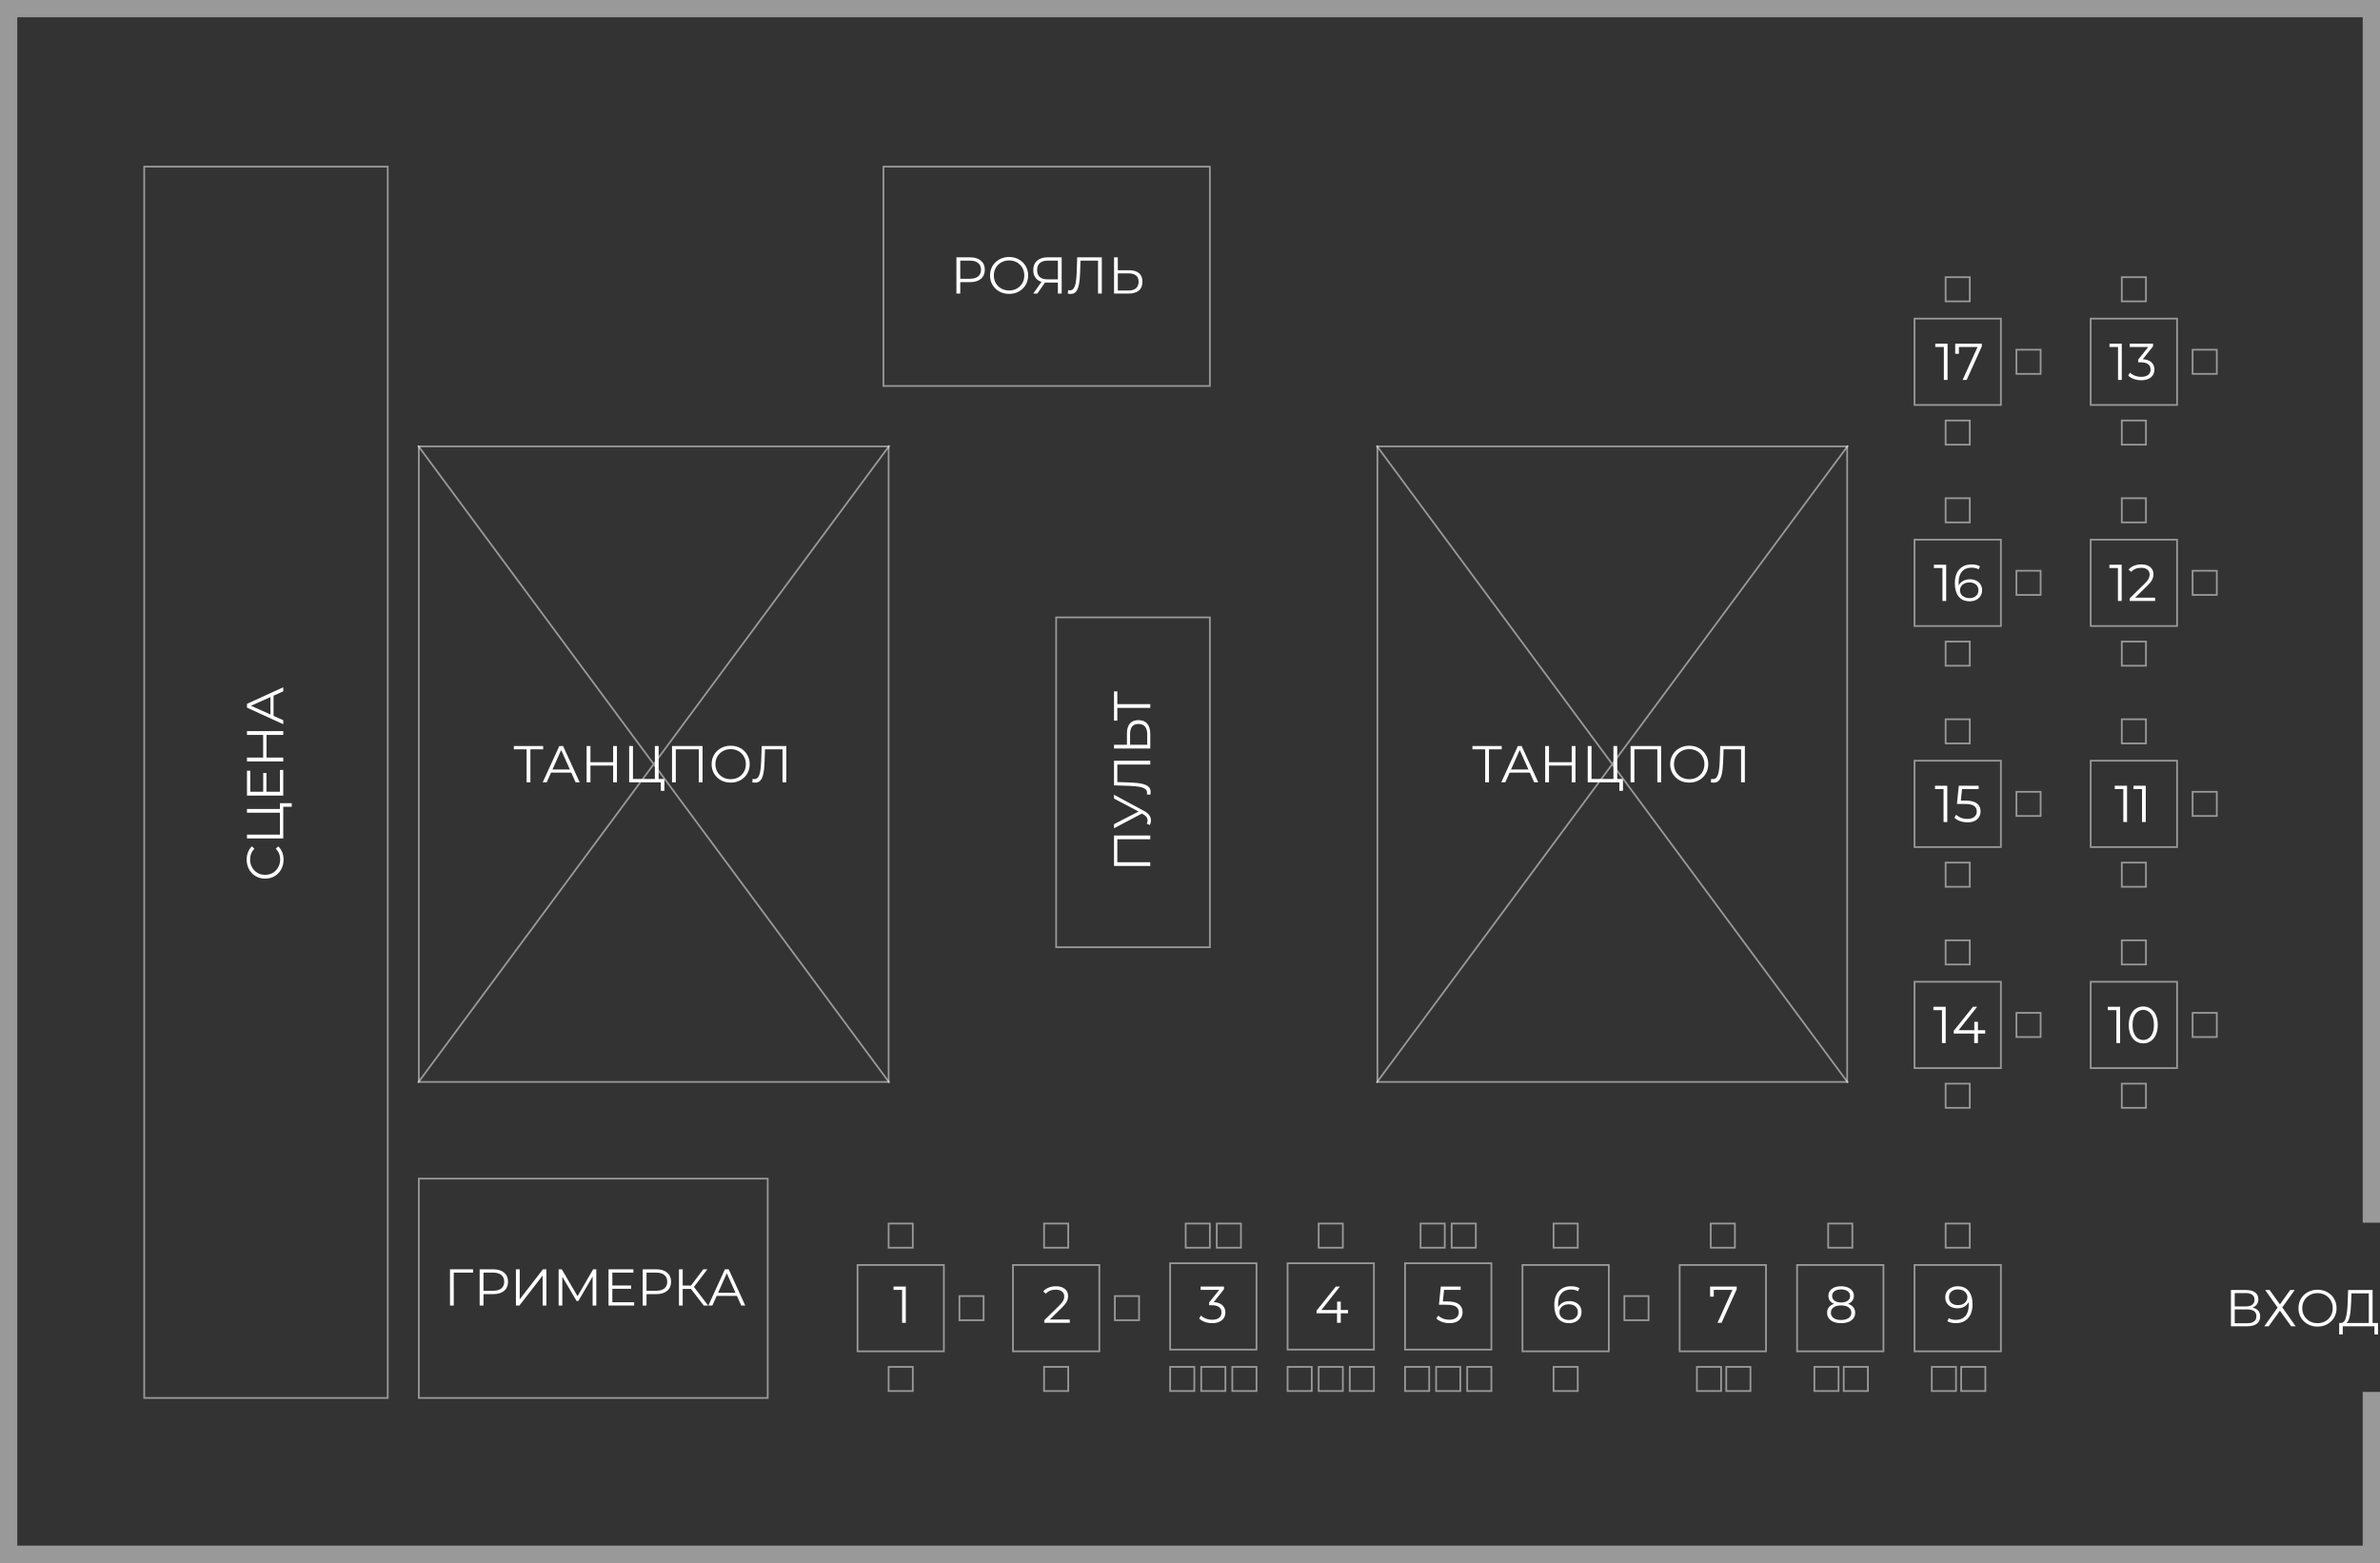 <?xml version="1.0" encoding="UTF-8"?> <svg xmlns="http://www.w3.org/2000/svg" width="1378" height="905" viewBox="0 0 1378 905" fill="none"><rect x="0" y="0" width="1378" height="905" fill="#333333" stroke="none"/> <rect x="83.5" y="96.5" width="141" height="713" stroke="white" stroke-opacity="0.5"></rect> <rect x="611.5" y="357.5" width="89" height="191" stroke="white" stroke-opacity="0.5"></rect> <rect x="242.5" y="258.5" width="272" height="368" stroke="white" stroke-opacity="0.5"></rect> <path d="M242 258L378.5 442.5M515 627L378.5 442.5M378.5 442.5L515 258L242 627" stroke="white" stroke-opacity="0.5"></path> <path d="M797 258L933.5 442.5M1070 627L933.5 442.5M933.5 442.5L1070 258L797 627" stroke="white" stroke-opacity="0.5"></path> <rect x="797.5" y="258.5" width="272" height="368" stroke="white" stroke-opacity="0.5"></rect> <rect x="511.5" y="96.5" width="189" height="127" stroke="white" stroke-opacity="0.5"></rect> <rect x="242.5" y="682.5" width="202" height="127" stroke="white" stroke-opacity="0.5"></rect> <rect x="496.5" y="732.5" width="50" height="50" stroke="white" stroke-opacity="0.5"></rect> <rect x="514.5" y="708.5" width="14" height="14" stroke="white" stroke-opacity="0.5"></rect> <rect x="514.5" y="791.5" width="14" height="14" stroke="white" stroke-opacity="0.5"></rect> <rect x="555.5" y="750.5" width="14" height="14" stroke="white" stroke-opacity="0.5"></rect> <rect x="586.5" y="732.5" width="50" height="50" stroke="white" stroke-opacity="0.5"></rect> <rect x="604.5" y="708.5" width="14" height="14" stroke="white" stroke-opacity="0.5"></rect> <rect x="604.5" y="791.5" width="14" height="14" stroke="white" stroke-opacity="0.5"></rect> <rect x="645.5" y="750.5" width="14" height="14" stroke="white" stroke-opacity="0.5"></rect> <rect x="1108.5" y="184.5" width="50" height="50" stroke="white" stroke-opacity="0.5"></rect> <rect x="1126.5" y="160.5" width="14" height="14" stroke="white" stroke-opacity="0.5"></rect> <rect x="1126.5" y="243.5" width="14" height="14" stroke="white" stroke-opacity="0.5"></rect> <rect x="1167.5" y="202.5" width="14" height="14" stroke="white" stroke-opacity="0.5"></rect> <rect x="1210.5" y="184.5" width="50" height="50" stroke="white" stroke-opacity="0.5"></rect> <rect x="1228.5" y="160.5" width="14" height="14" stroke="white" stroke-opacity="0.5"></rect> <rect x="1228.5" y="243.5" width="14" height="14" stroke="white" stroke-opacity="0.5"></rect> <rect x="1269.5" y="202.5" width="14" height="14" stroke="white" stroke-opacity="0.5"></rect> <rect x="1108.5" y="312.5" width="50" height="50" stroke="white" stroke-opacity="0.5"></rect> <rect x="1126.5" y="288.5" width="14" height="14" stroke="white" stroke-opacity="0.5"></rect> <rect x="1126.5" y="371.5" width="14" height="14" stroke="white" stroke-opacity="0.5"></rect> <rect x="1167.5" y="330.5" width="14" height="14" stroke="white" stroke-opacity="0.5"></rect> <rect x="1210.5" y="312.5" width="50" height="50" stroke="white" stroke-opacity="0.5"></rect> <rect x="1228.5" y="288.5" width="14" height="14" stroke="white" stroke-opacity="0.5"></rect> <rect x="1228.5" y="371.5" width="14" height="14" stroke="white" stroke-opacity="0.5"></rect> <rect x="1269.5" y="330.5" width="14" height="14" stroke="white" stroke-opacity="0.5"></rect> <rect x="1108.5" y="440.5" width="50" height="50" stroke="white" stroke-opacity="0.5"></rect> <rect x="1126.5" y="416.5" width="14" height="14" stroke="white" stroke-opacity="0.5"></rect> <rect x="1126.5" y="499.5" width="14" height="14" stroke="white" stroke-opacity="0.5"></rect> <rect x="1167.5" y="458.5" width="14" height="14" stroke="white" stroke-opacity="0.5"></rect> <rect x="1210.5" y="440.5" width="50" height="50" stroke="white" stroke-opacity="0.5"></rect> <rect x="1228.5" y="416.5" width="14" height="14" stroke="white" stroke-opacity="0.5"></rect> <rect x="1228.5" y="499.5" width="14" height="14" stroke="white" stroke-opacity="0.5"></rect> <rect x="1269.5" y="458.5" width="14" height="14" stroke="white" stroke-opacity="0.5"></rect> <rect x="1108.5" y="568.5" width="50" height="50" stroke="white" stroke-opacity="0.5"></rect> <rect x="1126.5" y="544.5" width="14" height="14" stroke="white" stroke-opacity="0.5"></rect> <rect x="1126.5" y="627.5" width="14" height="14" stroke="white" stroke-opacity="0.5"></rect> <rect x="1167.5" y="586.5" width="14" height="14" stroke="white" stroke-opacity="0.5"></rect> <rect x="1210.5" y="568.5" width="50" height="50" stroke="white" stroke-opacity="0.5"></rect> <rect x="1228.5" y="544.5" width="14" height="14" stroke="white" stroke-opacity="0.5"></rect> <rect x="1228.5" y="627.5" width="14" height="14" stroke="white" stroke-opacity="0.5"></rect> <rect x="1269.5" y="586.5" width="14" height="14" stroke="white" stroke-opacity="0.5"></rect> <rect x="881.5" y="732.5" width="50" height="50" stroke="white" stroke-opacity="0.5"></rect> <rect x="899.5" y="708.5" width="14" height="14" stroke="white" stroke-opacity="0.5"></rect> <rect x="899.5" y="791.5" width="14" height="14" stroke="white" stroke-opacity="0.5"></rect> <rect x="940.5" y="750.5" width="14" height="14" stroke="white" stroke-opacity="0.5"></rect> <rect x="972.5" y="732.5" width="50" height="50" stroke="white" stroke-opacity="0.5"></rect> <rect x="990.5" y="708.5" width="14" height="14" stroke="white" stroke-opacity="0.5"></rect> <rect x="982.5" y="791.5" width="14" height="14" stroke="white" stroke-opacity="0.5"></rect> <rect x="999.5" y="791.5" width="14" height="14" stroke="white" stroke-opacity="0.5"></rect> <rect x="1040.5" y="732.5" width="50" height="50" stroke="white" stroke-opacity="0.5"></rect> <rect x="1058.5" y="708.5" width="14" height="14" stroke="white" stroke-opacity="0.5"></rect> <rect x="1050.5" y="791.5" width="14" height="14" stroke="white" stroke-opacity="0.5"></rect> <rect x="1067.5" y="791.5" width="14" height="14" stroke="white" stroke-opacity="0.5"></rect> <rect x="1108.5" y="732.5" width="50" height="50" stroke="white" stroke-opacity="0.5"></rect> <rect x="1126.5" y="708.5" width="14" height="14" stroke="white" stroke-opacity="0.5"></rect> <rect x="1118.5" y="791.5" width="14" height="14" stroke="white" stroke-opacity="0.5"></rect> <rect x="1135.5" y="791.5" width="14" height="14" stroke="white" stroke-opacity="0.5"></rect> <rect x="677.5" y="731.5" width="50" height="50" stroke="white" stroke-opacity="0.5"></rect> <rect x="686.5" y="708.5" width="14" height="14" stroke="white" stroke-opacity="0.5"></rect> <rect x="704.5" y="708.5" width="14" height="14" stroke="white" stroke-opacity="0.5"></rect> <rect x="695.5" y="791.5" width="14" height="14" stroke="white" stroke-opacity="0.5"></rect> <rect x="677.5" y="791.5" width="14" height="14" stroke="white" stroke-opacity="0.5"></rect> <rect x="713.5" y="791.5" width="14" height="14" stroke="white" stroke-opacity="0.5"></rect> <rect x="813.5" y="731.5" width="50" height="50" stroke="white" stroke-opacity="0.5"></rect> <rect x="822.5" y="708.5" width="14" height="14" stroke="white" stroke-opacity="0.5"></rect> <rect x="840.5" y="708.5" width="14" height="14" stroke="white" stroke-opacity="0.5"></rect> <rect x="831.5" y="791.5" width="14" height="14" stroke="white" stroke-opacity="0.5"></rect> <rect x="813.5" y="791.5" width="14" height="14" stroke="white" stroke-opacity="0.5"></rect> <rect x="849.5" y="791.5" width="14" height="14" stroke="white" stroke-opacity="0.5"></rect> <rect x="745.5" y="731.5" width="50" height="50" stroke="white" stroke-opacity="0.5"></rect> <rect x="763.5" y="708.5" width="14" height="14" stroke="white" stroke-opacity="0.5"></rect> <rect x="763.5" y="791.5" width="14" height="14" stroke="white" stroke-opacity="0.5"></rect> <rect x="745.5" y="791.5" width="14" height="14" stroke="white" stroke-opacity="0.5"></rect> <rect x="781.5" y="791.5" width="14" height="14" stroke="white" stroke-opacity="0.5"></rect> <path d="M314.479 433.92H307.099V453H304.909V433.92H297.529V432H314.479V433.92ZM330.761 447.39H319.061L316.541 453H314.231L323.831 432H326.021L335.621 453H333.281L330.761 447.39ZM329.951 445.59L324.911 434.31L319.871 445.59H329.951ZM357.195 432V453H355.005V443.31H341.865V453H339.645V432H341.865V441.36H355.005V432H357.195ZM384.684 451.08V457.92H382.614V453H364.284V432H366.474V451.08H379.164V432H381.354V451.08H384.684ZM406.769 432V453H404.579V433.92H391.289V453H389.099V432H406.769ZM423.064 453.18C420.984 453.18 419.094 452.72 417.394 451.8C415.714 450.86 414.394 449.58 413.434 447.96C412.494 446.34 412.024 444.52 412.024 442.5C412.024 440.48 412.494 438.66 413.434 437.04C414.394 435.42 415.714 434.15 417.394 433.23C419.094 432.29 420.984 431.82 423.064 431.82C425.144 431.82 427.014 432.28 428.674 433.2C430.354 434.12 431.674 435.4 432.634 437.04C433.594 438.66 434.074 440.48 434.074 442.5C434.074 444.52 433.594 446.35 432.634 447.99C431.674 449.61 430.354 450.88 428.674 451.8C427.014 452.72 425.144 453.18 423.064 453.18ZM423.064 451.2C424.724 451.2 426.224 450.83 427.564 450.09C428.904 449.33 429.954 448.29 430.714 446.97C431.474 445.63 431.854 444.14 431.854 442.5C431.854 440.86 431.474 439.38 430.714 438.06C429.954 436.72 428.904 435.68 427.564 434.94C426.224 434.18 424.724 433.8 423.064 433.8C421.404 433.8 419.894 434.18 418.534 434.94C417.194 435.68 416.134 436.72 415.354 438.06C414.594 439.38 414.214 440.86 414.214 442.5C414.214 444.14 414.594 445.63 415.354 446.97C416.134 448.29 417.194 449.33 418.534 450.09C419.894 450.83 421.404 451.2 423.064 451.2ZM455.256 432V453H453.066V433.92H442.926L442.686 440.94C442.586 443.84 442.346 446.18 441.966 447.96C441.606 449.72 441.046 451.04 440.286 451.92C439.526 452.78 438.516 453.21 437.256 453.21C436.716 453.21 436.156 453.14 435.576 453L435.756 451.02C436.096 451.1 436.426 451.14 436.746 451.14C437.626 451.14 438.336 450.79 438.876 450.09C439.436 449.39 439.856 448.31 440.136 446.85C440.416 445.37 440.606 443.42 440.706 441L441.006 432H455.256Z" fill="white"></path> <path d="M273.895 736.92H262.705L262.735 756H260.545V735H273.895V736.92ZM285.573 735C288.253 735 290.353 735.64 291.873 736.92C293.393 738.2 294.153 739.96 294.153 742.2C294.153 744.44 293.393 746.2 291.873 747.48C290.353 748.74 288.253 749.37 285.573 749.37H279.933V756H277.713V735H285.573ZM285.513 747.42C287.593 747.42 289.183 746.97 290.283 746.07C291.383 745.15 291.933 743.86 291.933 742.2C291.933 740.5 291.383 739.2 290.283 738.3C289.183 737.38 287.593 736.92 285.513 736.92H279.933V747.42H285.513ZM298.719 735H300.909V752.4L314.349 735H316.359V756H314.169V738.63L300.729 756H298.719V735ZM345.255 735V756H343.125V739.2L334.875 753.33H333.825L325.575 739.29V756H323.445V735H325.275L334.395 750.57L343.425 735H345.255ZM367.182 754.08V756H352.332V735H366.732V736.92H354.552V744.39H365.412V746.28H354.552V754.08H367.182ZM379.967 735C382.647 735 384.747 735.64 386.267 736.92C387.787 738.2 388.547 739.96 388.547 742.2C388.547 744.44 387.787 746.2 386.267 747.48C384.747 748.74 382.647 749.37 379.967 749.37H374.327V756H372.107V735H379.967ZM379.907 747.42C381.987 747.42 383.577 746.97 384.677 746.07C385.777 745.15 386.327 743.86 386.327 742.2C386.327 740.5 385.777 739.2 384.677 738.3C383.577 737.38 381.987 736.92 379.907 736.92H374.327V747.42H379.907ZM400.073 746.37H395.273V756H393.113V735H395.273V744.42H400.073L407.183 735H409.583L401.783 745.2L410.033 756H407.483L400.073 746.37ZM426.651 750.39H414.951L412.431 756H410.121L419.721 735H421.911L431.511 756H429.171L426.651 750.39ZM425.841 748.59L420.801 737.31L415.761 748.59H425.841Z" fill="white"></path> <path d="M1304.15 757.17C1305.61 757.47 1306.72 758.06 1307.48 758.94C1308.24 759.8 1308.62 760.93 1308.62 762.33C1308.62 764.15 1307.97 765.55 1306.67 766.53C1305.39 767.51 1303.5 768 1301 768H1291.7V747H1300.43C1302.67 747 1304.42 747.46 1305.68 748.38C1306.94 749.3 1307.57 750.63 1307.57 752.37C1307.57 753.55 1307.27 754.55 1306.67 755.37C1306.07 756.17 1305.23 756.77 1304.15 757.17ZM1293.89 756.51H1300.31C1301.93 756.51 1303.17 756.18 1304.03 755.52C1304.91 754.86 1305.35 753.9 1305.35 752.64C1305.35 751.38 1304.91 750.42 1304.03 749.76C1303.17 749.1 1301.93 748.77 1300.31 748.77H1293.89V756.51ZM1301 766.23C1304.62 766.23 1306.43 764.88 1306.43 762.18C1306.43 759.54 1304.62 758.22 1301 758.22H1293.89V766.23H1301ZM1314.09 747L1320.06 755.31L1326 747H1328.61L1321.44 757.08L1329.18 768H1326.57L1320.06 758.97L1313.55 768H1311L1318.71 757.17L1311.54 747H1314.09ZM1341.84 768.18C1339.76 768.18 1337.87 767.72 1336.17 766.8C1334.49 765.86 1333.17 764.58 1332.21 762.96C1331.27 761.34 1330.8 759.52 1330.8 757.5C1330.8 755.48 1331.27 753.66 1332.21 752.04C1333.17 750.42 1334.49 749.15 1336.17 748.23C1337.87 747.29 1339.76 746.82 1341.84 746.82C1343.92 746.82 1345.79 747.28 1347.45 748.2C1349.13 749.12 1350.45 750.4 1351.41 752.04C1352.37 753.66 1352.85 755.48 1352.85 757.5C1352.85 759.52 1352.37 761.35 1351.41 762.99C1350.45 764.61 1349.13 765.88 1347.45 766.8C1345.79 767.72 1343.92 768.18 1341.84 768.18ZM1341.84 766.2C1343.5 766.2 1345 765.83 1346.34 765.09C1347.68 764.33 1348.73 763.29 1349.49 761.97C1350.25 760.63 1350.63 759.14 1350.63 757.5C1350.63 755.86 1350.25 754.38 1349.49 753.06C1348.73 751.72 1347.68 750.68 1346.34 749.94C1345 749.18 1343.5 748.8 1341.84 748.8C1340.18 748.8 1338.67 749.18 1337.31 749.94C1335.97 750.68 1334.91 751.72 1334.13 753.06C1333.37 754.38 1332.99 755.86 1332.99 757.5C1332.99 759.14 1333.37 760.63 1334.13 761.97C1334.91 763.29 1335.97 764.33 1337.31 765.09C1338.67 765.83 1340.18 766.2 1341.84 766.2ZM1376.85 766.08V772.71H1374.78V768H1356.45L1356.42 772.71H1354.35L1354.38 766.08H1355.43C1356.81 766 1357.77 764.91 1358.31 762.81C1358.85 760.69 1359.18 757.69 1359.3 753.81L1359.54 747H1373.7V766.08H1376.85ZM1361.28 754.02C1361.18 757.22 1360.93 759.86 1360.53 761.94C1360.15 764 1359.5 765.38 1358.58 766.08H1371.51V748.92H1361.46L1361.28 754.02Z" fill="white"></path> <path d="M524.46 745V766H522.3V746.92H517.35V745H524.46Z" fill="white"></path> <path d="M619.375 764.08V766H604.645V764.47L613.375 755.92C614.475 754.84 615.215 753.91 615.595 753.13C615.995 752.33 616.195 751.53 616.195 750.73C616.195 749.49 615.765 748.53 614.905 747.85C614.065 747.15 612.855 746.8 611.275 746.8C608.815 746.8 606.905 747.58 605.545 749.14L604.015 747.82C604.835 746.86 605.875 746.12 607.135 745.6C608.415 745.08 609.855 744.82 611.455 744.82C613.595 744.82 615.285 745.33 616.525 746.35C617.785 747.35 618.415 748.73 618.415 750.49C618.415 751.57 618.175 752.61 617.695 753.61C617.215 754.61 616.305 755.76 614.965 757.06L607.825 764.08H619.375Z" fill="white"></path> <path d="M702.733 754C704.933 754.12 706.603 754.72 707.743 755.8C708.903 756.86 709.483 758.25 709.483 759.97C709.483 761.17 709.193 762.24 708.613 763.18C708.033 764.1 707.173 764.83 706.033 765.37C704.893 765.91 703.503 766.18 701.863 766.18C700.343 766.18 698.903 765.94 697.543 765.46C696.203 764.96 695.123 764.3 694.303 763.48L695.353 761.77C696.053 762.49 696.983 763.08 698.143 763.54C699.303 763.98 700.543 764.2 701.863 764.2C703.583 764.2 704.913 763.83 705.853 763.09C706.793 762.33 707.263 761.29 707.263 759.97C707.263 758.67 706.793 757.65 705.853 756.91C704.913 756.17 703.493 755.8 701.593 755.8H700.093V754.21L705.913 746.92H695.173V745H708.673V746.53L702.733 754Z" fill="white"></path> <path d="M780.493 760.48H776.293V766H774.133V760.48H762.283V758.92L773.413 745H775.813L765.073 758.56H774.193V753.7H776.293V758.56H780.493V760.48Z" fill="white"></path> <path d="M838.084 753.61C841.124 753.61 843.334 754.16 844.714 755.26C846.114 756.34 846.814 757.86 846.814 759.82C846.814 761.04 846.524 762.13 845.944 763.09C845.384 764.05 844.534 764.81 843.394 765.37C842.254 765.91 840.854 766.18 839.194 766.18C837.694 766.18 836.264 765.94 834.904 765.46C833.564 764.96 832.484 764.3 831.664 763.48L832.714 761.77C833.414 762.49 834.334 763.08 835.474 763.54C836.614 763.98 837.844 764.2 839.164 764.2C840.904 764.2 842.244 763.81 843.184 763.03C844.144 762.25 844.624 761.21 844.624 759.91C844.624 758.47 844.084 757.38 843.004 756.64C841.944 755.9 840.144 755.53 837.604 755.53H833.134L834.214 745H845.704V746.92H836.104L835.384 753.61H838.084Z" fill="white"></path> <path d="M908.619 753.43C909.999 753.43 911.219 753.69 912.279 754.21C913.359 754.73 914.199 755.47 914.799 756.43C915.399 757.37 915.699 758.47 915.699 759.73C915.699 761.01 915.389 762.14 914.769 763.12C914.149 764.1 913.289 764.86 912.189 765.4C911.109 765.92 909.889 766.18 908.529 766.18C905.749 766.18 903.619 765.27 902.139 763.45C900.659 761.61 899.919 759.02 899.919 755.68C899.919 753.34 900.319 751.36 901.119 749.74C901.919 748.12 903.039 746.9 904.479 746.08C905.919 745.24 907.599 744.82 909.519 744.82C911.599 744.82 913.259 745.2 914.499 745.96L913.629 747.7C912.629 747.04 911.269 746.71 909.549 746.71C907.229 746.71 905.409 747.45 904.089 748.93C902.769 750.39 902.109 752.52 902.109 755.32C902.109 755.82 902.139 756.39 902.199 757.03C902.719 755.89 903.549 755.01 904.689 754.39C905.829 753.75 907.139 753.43 908.619 753.43ZM908.439 764.35C909.959 764.35 911.189 763.94 912.129 763.12C913.089 762.28 913.569 761.17 913.569 759.79C913.569 758.41 913.089 757.31 912.129 756.49C911.189 755.67 909.909 755.26 908.289 755.26C907.229 755.26 906.289 755.46 905.469 755.86C904.669 756.26 904.039 756.81 903.579 757.51C903.119 758.21 902.889 758.99 902.889 759.85C902.889 760.65 903.099 761.39 903.519 762.07C903.959 762.75 904.599 763.3 905.439 763.72C906.279 764.14 907.279 764.35 908.439 764.35Z" fill="white"></path> <path d="M1005.55 745V746.53L996.757 766H994.417L1003.06 746.92H992.257V750.85H990.127V745H1005.55Z" fill="white"></path> <path d="M1070.02 754.99C1071.34 755.43 1072.35 756.09 1073.05 756.97C1073.77 757.85 1074.13 758.91 1074.13 760.15C1074.13 761.37 1073.8 762.44 1073.14 763.36C1072.48 764.26 1071.53 764.96 1070.29 765.46C1069.07 765.94 1067.63 766.18 1065.97 766.18C1063.45 766.18 1061.47 765.64 1060.03 764.56C1058.59 763.48 1057.87 762.01 1057.87 760.15C1057.87 758.89 1058.21 757.83 1058.89 756.97C1059.59 756.09 1060.6 755.43 1061.92 754.99C1060.84 754.57 1060.02 753.97 1059.46 753.19C1058.9 752.39 1058.62 751.45 1058.62 750.37C1058.62 748.67 1059.28 747.32 1060.6 746.32C1061.94 745.32 1063.73 744.82 1065.97 744.82C1067.45 744.82 1068.74 745.05 1069.84 745.51C1070.96 745.95 1071.83 746.59 1072.45 747.43C1073.07 748.27 1073.38 749.25 1073.38 750.37C1073.38 751.45 1073.09 752.39 1072.51 753.19C1071.93 753.97 1071.1 754.57 1070.02 754.99ZM1060.78 750.43C1060.78 751.59 1061.24 752.51 1062.16 753.19C1063.08 753.87 1064.35 754.21 1065.97 754.21C1067.59 754.21 1068.86 753.87 1069.78 753.19C1070.72 752.51 1071.19 751.6 1071.19 750.46C1071.19 749.28 1070.71 748.35 1069.75 747.67C1068.81 746.99 1067.55 746.65 1065.97 746.65C1064.37 746.65 1063.1 746.99 1062.16 747.67C1061.24 748.35 1060.78 749.27 1060.78 750.43ZM1065.97 764.35C1067.83 764.35 1069.28 763.97 1070.32 763.21C1071.38 762.45 1071.91 761.42 1071.91 760.12C1071.91 758.82 1071.38 757.8 1070.32 757.06C1069.28 756.3 1067.83 755.92 1065.97 755.92C1064.13 755.92 1062.68 756.3 1061.62 757.06C1060.58 757.8 1060.06 758.82 1060.06 760.12C1060.06 761.44 1060.58 762.48 1061.62 763.24C1062.66 763.98 1064.11 764.35 1065.97 764.35Z" fill="white"></path> <path d="M1133.46 744.82C1136.24 744.82 1138.37 745.74 1139.85 747.58C1141.33 749.4 1142.07 751.98 1142.07 755.32C1142.07 757.66 1141.67 759.64 1140.87 761.26C1140.07 762.88 1138.95 764.11 1137.51 764.95C1136.07 765.77 1134.39 766.18 1132.47 766.18C1130.39 766.18 1128.73 765.8 1127.49 765.04L1128.36 763.3C1129.36 763.96 1130.72 764.29 1132.44 764.29C1134.76 764.29 1136.58 763.56 1137.9 762.1C1139.22 760.62 1139.88 758.48 1139.88 755.68C1139.88 755.16 1139.85 754.59 1139.79 753.97C1139.27 755.11 1138.44 756 1137.3 756.64C1136.16 757.26 1134.85 757.57 1133.37 757.57C1131.99 757.57 1130.76 757.31 1129.68 756.79C1128.62 756.27 1127.79 755.54 1127.19 754.6C1126.59 753.64 1126.29 752.53 1126.29 751.27C1126.29 749.99 1126.6 748.86 1127.22 747.88C1127.84 746.9 1128.69 746.15 1129.77 745.63C1130.87 745.09 1132.1 744.82 1133.46 744.82ZM1133.7 755.74C1134.76 755.74 1135.69 755.54 1136.49 755.14C1137.31 754.74 1137.95 754.19 1138.41 753.49C1138.87 752.79 1139.1 752.01 1139.1 751.15C1139.1 750.35 1138.88 749.61 1138.44 748.93C1138.02 748.25 1137.39 747.7 1136.55 747.28C1135.71 746.86 1134.71 746.65 1133.55 746.65C1132.03 746.65 1130.79 747.07 1129.83 747.91C1128.89 748.73 1128.42 749.83 1128.42 751.21C1128.42 752.59 1128.89 753.69 1129.83 754.51C1130.79 755.33 1132.08 755.74 1133.7 755.74Z" fill="white"></path> <path d="M1127.63 199V220H1125.47V200.92H1120.52V199H1127.63ZM1147.47 199V200.53L1138.68 220H1136.34L1144.98 200.92H1134.18V204.85H1132.05V199H1147.47Z" fill="white"></path> <path d="M1126.82 327V348H1124.66V328.92H1119.71V327H1126.82ZM1140.54 335.43C1141.92 335.43 1143.14 335.69 1144.2 336.21C1145.28 336.73 1146.12 337.47 1146.72 338.43C1147.32 339.37 1147.62 340.47 1147.62 341.73C1147.62 343.01 1147.31 344.14 1146.69 345.12C1146.07 346.1 1145.21 346.86 1144.11 347.4C1143.03 347.92 1141.81 348.18 1140.45 348.18C1137.67 348.18 1135.54 347.27 1134.06 345.45C1132.58 343.61 1131.84 341.02 1131.84 337.68C1131.84 335.34 1132.24 333.36 1133.04 331.74C1133.84 330.12 1134.96 328.9 1136.4 328.08C1137.84 327.24 1139.52 326.82 1141.44 326.82C1143.52 326.82 1145.18 327.2 1146.42 327.96L1145.55 329.7C1144.55 329.04 1143.19 328.71 1141.47 328.71C1139.15 328.71 1137.33 329.45 1136.01 330.93C1134.69 332.39 1134.03 334.52 1134.03 337.32C1134.03 337.82 1134.06 338.39 1134.12 339.03C1134.64 337.89 1135.47 337.01 1136.61 336.39C1137.75 335.75 1139.06 335.43 1140.54 335.43ZM1140.36 346.35C1141.88 346.35 1143.11 345.94 1144.05 345.12C1145.01 344.28 1145.49 343.17 1145.49 341.79C1145.49 340.41 1145.01 339.31 1144.05 338.49C1143.11 337.67 1141.83 337.26 1140.21 337.26C1139.15 337.26 1138.21 337.46 1137.39 337.86C1136.59 338.26 1135.96 338.81 1135.5 339.51C1135.04 340.21 1134.81 340.99 1134.81 341.85C1134.81 342.65 1135.02 343.39 1135.44 344.07C1135.88 344.75 1136.52 345.3 1137.36 345.72C1138.2 346.14 1139.2 346.35 1140.36 346.35Z" fill="white"></path> <path d="M1127.46 455V476H1125.3V456.92H1120.35V455H1127.46ZM1138 463.61C1141.04 463.61 1143.25 464.16 1144.63 465.26C1146.03 466.34 1146.73 467.86 1146.73 469.82C1146.73 471.04 1146.44 472.13 1145.86 473.09C1145.3 474.05 1144.45 474.81 1143.31 475.37C1142.17 475.91 1140.77 476.18 1139.11 476.18C1137.61 476.18 1136.18 475.94 1134.82 475.46C1133.48 474.96 1132.4 474.3 1131.58 473.48L1132.63 471.77C1133.33 472.49 1134.25 473.08 1135.39 473.54C1136.53 473.98 1137.76 474.2 1139.08 474.2C1140.82 474.2 1142.16 473.81 1143.1 473.03C1144.06 472.25 1144.54 471.21 1144.54 469.91C1144.54 468.47 1144 467.38 1142.92 466.64C1141.86 465.9 1140.06 465.53 1137.52 465.53H1133.05L1134.13 455H1145.62V456.92H1136.02L1135.3 463.61H1138Z" fill="white"></path> <path d="M1126.54 583V604H1124.38V584.92H1119.43V583H1126.54ZM1149.41 598.48H1145.21V604H1143.05V598.48H1131.2V596.92L1142.33 583H1144.73L1133.99 596.56H1143.11V591.7H1145.21V596.56H1149.41V598.48Z" fill="white"></path> <path d="M1228.49 199V220H1226.33V200.92H1221.38V199H1228.49ZM1240.65 208C1242.85 208.12 1244.52 208.72 1245.66 209.8C1246.82 210.86 1247.4 212.25 1247.4 213.97C1247.4 215.17 1247.11 216.24 1246.53 217.18C1245.95 218.1 1245.09 218.83 1243.95 219.37C1242.81 219.91 1241.42 220.18 1239.78 220.18C1238.26 220.18 1236.82 219.94 1235.46 219.46C1234.12 218.96 1233.04 218.3 1232.22 217.48L1233.27 215.77C1233.97 216.49 1234.9 217.08 1236.06 217.54C1237.22 217.98 1238.46 218.2 1239.78 218.2C1241.5 218.2 1242.83 217.83 1243.77 217.09C1244.71 216.33 1245.18 215.29 1245.18 213.97C1245.18 212.67 1244.71 211.65 1243.77 210.91C1242.83 210.17 1241.41 209.8 1239.51 209.8H1238.01V208.21L1243.83 200.92H1233.09V199H1246.59V200.53L1240.65 208Z" fill="white"></path> <path d="M1228.43 327V348H1226.27V328.92H1221.32V327H1228.43ZM1247.79 346.08V348H1233.06V346.47L1241.79 337.92C1242.89 336.84 1243.63 335.91 1244.01 335.13C1244.41 334.33 1244.61 333.53 1244.61 332.73C1244.61 331.49 1244.18 330.53 1243.32 329.85C1242.48 329.15 1241.27 328.8 1239.69 328.8C1237.23 328.8 1235.32 329.58 1233.96 331.14L1232.43 329.82C1233.25 328.86 1234.29 328.12 1235.55 327.6C1236.83 327.08 1238.27 326.82 1239.87 326.82C1242.01 326.82 1243.7 327.33 1244.94 328.35C1246.2 329.35 1246.83 330.73 1246.83 332.49C1246.83 333.57 1246.59 334.61 1246.11 335.61C1245.63 336.61 1244.72 337.76 1243.38 339.06L1236.24 346.08H1247.79Z" fill="white"></path> <path d="M1231.54 455V476H1229.38V456.92H1224.43V455H1231.54ZM1242.38 455V476H1240.22V456.92H1235.27V455H1242.38Z" fill="white"></path> <path d="M1227.53 583V604H1225.37V584.92H1220.42V583H1227.53ZM1240.92 604.18C1239.3 604.18 1237.85 603.75 1236.57 602.89C1235.31 602.03 1234.32 600.8 1233.6 599.2C1232.9 597.58 1232.55 595.68 1232.55 593.5C1232.55 591.32 1232.9 589.43 1233.6 587.83C1234.32 586.21 1235.31 584.97 1236.57 584.11C1237.85 583.25 1239.3 582.82 1240.92 582.82C1242.54 582.82 1243.98 583.25 1245.24 584.11C1246.52 584.97 1247.52 586.21 1248.24 587.83C1248.96 589.43 1249.32 591.32 1249.32 593.5C1249.32 595.68 1248.96 597.58 1248.24 599.2C1247.52 600.8 1246.52 602.03 1245.24 602.89C1243.98 603.75 1242.54 604.18 1240.92 604.18ZM1240.92 602.2C1242.14 602.2 1243.21 601.86 1244.13 601.18C1245.07 600.5 1245.8 599.51 1246.32 598.21C1246.84 596.91 1247.1 595.34 1247.1 593.5C1247.1 591.66 1246.84 590.09 1246.32 588.79C1245.8 587.49 1245.07 586.5 1244.13 585.82C1243.21 585.14 1242.14 584.8 1240.92 584.8C1239.7 584.8 1238.62 585.14 1237.68 585.82C1236.76 586.5 1236.04 587.49 1235.52 588.79C1235 590.09 1234.74 591.66 1234.74 593.5C1234.74 595.34 1235 596.91 1235.52 598.21C1236.04 599.51 1236.76 600.5 1237.68 601.18C1238.62 601.86 1239.7 602.2 1240.92 602.2Z" fill="white"></path> <path d="M561.621 149C564.301 149 566.401 149.64 567.921 150.92C569.441 152.2 570.201 153.96 570.201 156.2C570.201 158.44 569.441 160.2 567.921 161.48C566.401 162.74 564.301 163.37 561.621 163.37H555.981V170H553.761V149H561.621ZM561.561 161.42C563.641 161.42 565.231 160.97 566.331 160.07C567.431 159.15 567.981 157.86 567.981 156.2C567.981 154.5 567.431 153.2 566.331 152.3C565.231 151.38 563.641 150.92 561.561 150.92H555.981V161.42H561.561ZM584.27 170.18C582.19 170.18 580.3 169.72 578.6 168.8C576.92 167.86 575.6 166.58 574.64 164.96C573.7 163.34 573.23 161.52 573.23 159.5C573.23 157.48 573.7 155.66 574.64 154.04C575.6 152.42 576.92 151.15 578.6 150.23C580.3 149.29 582.19 148.82 584.27 148.82C586.35 148.82 588.22 149.28 589.88 150.2C591.56 151.12 592.88 152.4 593.84 154.04C594.8 155.66 595.28 157.48 595.28 159.5C595.28 161.52 594.8 163.35 593.84 164.99C592.88 166.61 591.56 167.88 589.88 168.8C588.22 169.72 586.35 170.18 584.27 170.18ZM584.27 168.2C585.93 168.2 587.43 167.83 588.77 167.09C590.11 166.33 591.16 165.29 591.92 163.97C592.68 162.63 593.06 161.14 593.06 159.5C593.06 157.86 592.68 156.38 591.92 155.06C591.16 153.72 590.11 152.68 588.77 151.94C587.43 151.18 585.93 150.8 584.27 150.8C582.61 150.8 581.1 151.18 579.74 151.94C578.4 152.68 577.34 153.72 576.56 155.06C575.8 156.38 575.42 157.86 575.42 159.5C575.42 161.14 575.8 162.63 576.56 163.97C577.34 165.29 578.4 166.33 579.74 167.09C581.1 167.83 582.61 168.2 584.27 168.2ZM614.695 149V170H612.505V163.64H606.235C605.955 163.64 605.555 163.62 605.035 163.58L600.625 170H598.255L603.025 163.19C601.485 162.73 600.305 161.92 599.485 160.76C598.665 159.58 598.255 158.14 598.255 156.44C598.255 154.08 598.995 152.25 600.475 150.95C601.975 149.65 603.995 149 606.535 149H614.695ZM600.475 156.38C600.475 158.1 600.975 159.43 601.975 160.37C602.995 161.29 604.475 161.75 606.415 161.75H612.505V150.92H606.625C604.665 150.92 603.145 151.39 602.065 152.33C601.005 153.25 600.475 154.6 600.475 156.38ZM637.936 149V170H635.746V150.92H625.606L625.366 157.94C625.266 160.84 625.026 163.18 624.646 164.96C624.286 166.72 623.726 168.04 622.966 168.92C622.206 169.78 621.196 170.21 619.936 170.21C619.396 170.21 618.836 170.14 618.256 170L618.436 168.02C618.776 168.1 619.106 168.14 619.426 168.14C620.306 168.14 621.016 167.79 621.556 167.09C622.116 166.39 622.536 165.31 622.816 163.85C623.096 162.37 623.286 160.42 623.386 158L623.686 149H637.936ZM653.81 156.5C656.29 156.5 658.18 157.06 659.48 158.18C660.8 159.3 661.46 160.94 661.46 163.1C661.46 165.36 660.76 167.08 659.36 168.26C657.98 169.42 655.98 170 653.36 170H645.02V149H647.21V156.5H653.81ZM653.3 168.23C655.24 168.23 656.71 167.8 657.71 166.94C658.73 166.08 659.24 164.81 659.24 163.13C659.24 159.91 657.26 158.3 653.3 158.3H647.21V168.23H653.3Z" fill="white"></path> <path d="M645 483.79L666 483.79L666 485.98L646.92 485.98L646.92 499.27L666 499.27L666 501.46L645 501.46L645 483.79ZM645 460.204L662.67 469.744C663.93 470.424 664.87 471.224 665.49 472.144C666.09 473.044 666.39 474.034 666.39 475.114C666.39 475.914 666.2 476.774 665.82 477.694L664.02 477.064C664.3 476.344 664.44 475.684 664.44 475.084C664.44 473.704 663.69 472.574 662.19 471.694L661.17 471.094L645 479.614L645 477.244L659.22 469.924L645 462.424L645 460.204ZM645 440.517L666 440.517L666 442.707L646.92 442.707L646.92 452.847L653.94 453.087C656.84 453.187 659.18 453.427 660.96 453.807C662.72 454.167 664.04 454.727 664.92 455.487C665.78 456.247 666.21 457.257 666.21 458.517C666.21 459.057 666.14 459.617 666 460.197L664.02 460.017C664.1 459.677 664.14 459.347 664.14 459.027C664.14 458.147 663.79 457.437 663.09 456.897C662.39 456.337 661.31 455.917 659.85 455.637C658.37 455.357 656.42 455.167 654 455.067L645 454.767L645 440.517ZM652.5 424.643C652.5 422.163 653.06 420.273 654.18 418.973C655.3 417.653 656.94 416.993 659.1 416.993C661.36 416.993 663.08 417.693 664.26 419.093C665.42 420.473 666 422.473 666 425.093L666 433.433L645 433.433L645 431.243L652.5 431.243L652.5 424.643ZM664.23 425.153C664.23 423.213 663.8 421.743 662.94 420.743C662.08 419.723 660.81 419.213 659.13 419.213C655.91 419.213 654.3 421.193 654.3 425.153L654.3 431.243L664.23 431.243L664.23 425.153ZM646.92 400.357L646.92 407.737L666 407.737L666 409.927L646.92 409.927L646.92 417.307L645 417.307L645 400.357L646.92 400.357Z" fill="white"></path> <path d="M164.18 497.794C164.18 499.874 163.72 501.754 162.8 503.434C161.88 505.094 160.61 506.404 158.99 507.364C157.35 508.304 155.52 508.774 153.5 508.774C151.48 508.774 149.66 508.304 148.04 507.364C146.4 506.404 145.12 505.084 144.2 503.404C143.28 501.724 142.82 499.844 142.82 497.764C142.82 496.204 143.08 494.764 143.6 493.444C144.12 492.124 144.88 491.004 145.88 490.084L147.29 491.494C145.63 493.134 144.8 495.204 144.8 497.704C144.8 499.364 145.18 500.874 145.94 502.234C146.7 503.594 147.74 504.664 149.06 505.444C150.38 506.204 151.86 506.584 153.5 506.584C155.14 506.584 156.62 506.204 157.94 505.444C159.26 504.664 160.3 503.594 161.06 502.234C161.82 500.874 162.2 499.364 162.2 497.704C162.2 495.184 161.36 493.114 159.68 491.494L161.09 490.084C162.09 491.004 162.86 492.134 163.4 493.474C163.92 494.794 164.18 496.234 164.18 497.794ZM162.08 465.099L168.92 465.099L168.92 467.169L164 467.169L164 485.499L143 485.499L143 483.309L162.08 483.309L162.08 470.619L143 470.619L143 468.429L162.08 468.429L162.08 465.099ZM162.08 445.835L164 445.835L164 460.685L143 460.685L143 446.285L144.92 446.285L144.92 458.465L152.39 458.465L152.39 447.605L154.28 447.605L154.28 458.465L162.08 458.465L162.08 445.835ZM143 423.359L164 423.359L164 425.549L154.31 425.549L154.31 438.689L164 438.689L164 440.909L143 440.909L143 438.689L152.36 438.689L152.36 425.549L143 425.549L143 423.359ZM158.39 402.831L158.39 414.531L164 417.051L164 419.361L143 409.761L143 407.571L164 397.971L164 400.311L158.39 402.831ZM156.59 403.641L145.31 408.681L156.59 413.721L156.59 403.641Z" fill="white"></path> <path d="M869.479 433.92H862.099V453H859.909V433.92H852.529V432H869.479V433.92ZM885.761 447.39H874.061L871.541 453H869.231L878.831 432H881.021L890.621 453H888.281L885.761 447.39ZM884.951 445.59L879.911 434.31L874.871 445.59H884.951ZM912.195 432V453H910.005V443.31H896.865V453H894.645V432H896.865V441.36H910.005V432H912.195ZM939.684 451.08V457.92H937.614V453H919.284V432H921.474V451.08H934.164V432H936.354V451.08H939.684ZM961.769 432V453H959.579V433.92H946.289V453H944.099V432H961.769ZM978.064 453.18C975.984 453.18 974.094 452.72 972.394 451.8C970.714 450.86 969.394 449.58 968.434 447.96C967.494 446.34 967.024 444.52 967.024 442.5C967.024 440.48 967.494 438.66 968.434 437.04C969.394 435.42 970.714 434.15 972.394 433.23C974.094 432.29 975.984 431.82 978.064 431.82C980.144 431.82 982.014 432.28 983.674 433.2C985.354 434.12 986.674 435.4 987.634 437.04C988.594 438.66 989.074 440.48 989.074 442.5C989.074 444.52 988.594 446.35 987.634 447.99C986.674 449.61 985.354 450.88 983.674 451.8C982.014 452.72 980.144 453.18 978.064 453.18ZM978.064 451.2C979.724 451.2 981.224 450.83 982.564 450.09C983.904 449.33 984.954 448.29 985.714 446.97C986.474 445.63 986.854 444.14 986.854 442.5C986.854 440.86 986.474 439.38 985.714 438.06C984.954 436.72 983.904 435.68 982.564 434.94C981.224 434.18 979.724 433.8 978.064 433.8C976.404 433.8 974.894 434.18 973.534 434.94C972.194 435.68 971.134 436.72 970.354 438.06C969.594 439.38 969.214 440.86 969.214 442.5C969.214 444.14 969.594 445.63 970.354 446.97C971.134 448.29 972.194 449.33 973.534 450.09C974.894 450.83 976.404 451.2 978.064 451.2ZM1010.26 432V453H1008.07V433.92H997.926L997.686 440.94C997.586 443.84 997.346 446.18 996.966 447.96C996.606 449.72 996.046 451.04 995.286 451.92C994.526 452.78 993.516 453.21 992.256 453.21C991.716 453.21 991.156 453.14 990.576 453L990.756 451.02C991.096 451.1 991.426 451.14 991.746 451.14C992.626 451.14 993.336 450.79 993.876 450.09C994.436 449.39 994.856 448.31 995.136 446.85C995.416 445.37 995.606 443.42 995.706 441L996.006 432H1010.26Z" fill="white"></path> <path opacity="0.5" fill-rule="evenodd" clip-rule="evenodd" d="M10 895H1368V806H1378V895V905H1368H10H0V895V10V0H10H1368H1378V10V708H1368V10H10V895Z" fill="white"></path> </svg> 